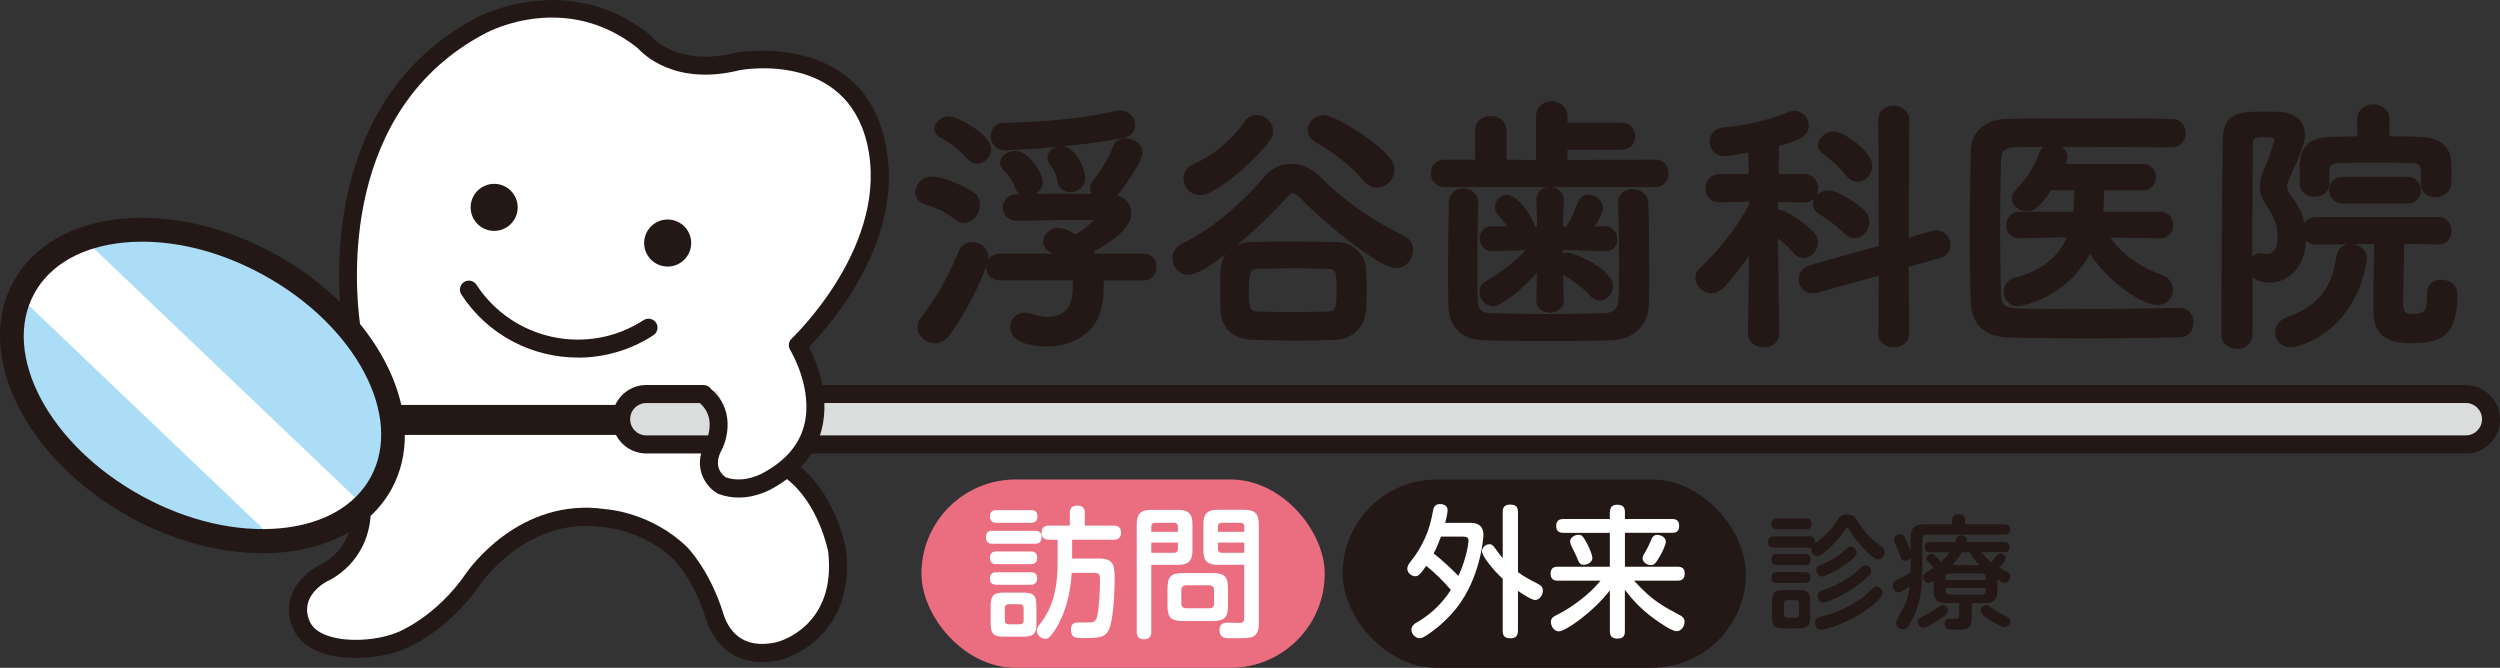 <?xml version="1.0" encoding="UTF-8"?>
<svg id="_レイヤー_1" data-name="レイヤー 1" xmlns="http://www.w3.org/2000/svg" viewBox="0 0 500.44 133.68">
  <rect x="0" y="0" width="500.44" height="133.68" fill="#333333" stroke="none"/>
  <defs>
    <style>
      .cls-1 {
        fill: #acddf7;
      }

      .cls-1, .cls-2, .cls-3, .cls-4, .cls-5 {
        stroke-width: 0px;
      }

      .cls-2 {
        fill: #231815;
      }

      .cls-3 {
        fill: #fff;
      }

      .cls-4 {
        fill: #dbdcdc;
      }

      .cls-5 {
        fill: #eb6d80;
      }
    </style>
  </defs>
  <path class="cls-3" d="M121.68,103.28c1.62,0,7.68.33,14.66,6.9.27.27,5.65,6.06,7.19,13.91.38,1.93,4.37,9.47,13.49,5.76.49-.2,10.17-3.39,11.07-15.96.04-.41-.39-11.28-9.89-20.28,9.83-7.44,4.25-21.62,2.11-24.94,4.3-4.72,20.37-20.4,15.37-41.11-4.51-18.72-25.2-15.58-26.09-15.42-13.48,3.34-20.08-2.92-21.19-4.15-14.87-11.66-30.76-3.51-31.43-3.16-34.1,17.39-26.21,60.57-26.12,61,.16.83,2.16,19.51,2.28,20.37.05.34,1.19,8.39-.29,17.59-1.79,11.09-11.03,9.44-12.81,17.26-.27,1.19.09,2.6.83,4.06,2.7,5.27,11.74,5.2,17.86,3.33.06-.02.11-.03.17-.04.09-.02,8.9-2.18,15.01-10.92.33-.56,10.79-15.92,27.67-14.2h.12Z"/>
  <g>
    <g>
      <path class="cls-2" d="M193.71,31.86c-2.05-2.32-3.62-3.29-5.56-4.37-.81-.43-1.13-1.03-1.13-1.62,0-1.3,1.35-2.59,2.92-2.59s8.48,3.56,8.48,6.53c0,1.57-1.35,2.97-2.81,2.97-.65,0-1.3-.27-1.89-.92Z"/>
      <path class="cls-2" d="M209.53,69.35c-1.71,0-7.3-.28-7.3-3.85,0-1.44,1.08-2.93,2.88-2.93.49,0,.93.08,1.33.26,1.15.4,2.22.61,3.15.61,3.53,0,5.17-1.93,5.17-6.09,0-.44,0-.83-.04-1.23h-14.52c-1.85,0-2.82-1.37-2.82-2.71,0-.02,0-.04,0-.06-1.1,3.23-4.05,9.38-7.25,13.65-.77,1.1-1.85,1.71-3.05,1.71-1.82,0-3.42-1.52-3.42-3.25,0-.67.27-1.38.76-1.99,3.02-3.83,5.33-7.91,7.49-13.21.46-1.14,1.48-1.82,2.73-1.82,1.54,0,3.2,1.16,3.2,3.04,0,.15-.03.34-.08.58.44-.74,1.27-1.3,2.44-1.3h10.66s-.1-.04-.15-.06c-1.18-.41-1.89-1.29-1.89-2.36,0-1.31,1.22-2.71,3.04-2.71.93,0,2,.41,3.46,1.32,1.47-.91,3.11-2.24,3.68-2.91h-1.85c-3.35,0-9.75.05-13.48.16-1.96,0-2.95-1.34-2.95-2.66s.99-2.66,2.88-2.66c.18,0,.37,0,.57-.01-.4-.27-.71-.67-.92-1.19-.44-1.11-1.1-2.5-2.24-3.48-.54-.47-.82-1.03-.82-1.62,0-1.25,1.42-2.39,2.98-2.39,2.8,0,5.58,4.58,5.58,6.22,0,1.05-.64,1.91-1.48,2.4,2.82-.04,6.32-.04,9.38-.01.66,0,1.3.01,1.9.02-.21-.35-.33-.73-.33-1.11,0-.59.24-1.19.66-1.68,1.45-1.71,2.95-4.29,4.02-6.88.37-.94,1.25-1.5,2.35-1.5,1.64,0,3.47,1.18,3.47,2.88,0,1.44-3.25,6.57-5.1,8.6,1.75.49,2.83,1.79,2.83,3.5,0,2.4-2.18,4.68-7.51,7.83l.21.31h9.67c1.86,0,2.71,1.38,2.71,2.66s-.85,2.71-2.71,2.71h-7.93c.04.43.06.87.06,1.34,0,1.46-.19,2.97-.55,4.49-1.05,4.43-5.41,7.4-10.85,7.4ZM192.95,44.62c-.59,0-1.24-.25-1.82-.7h0c-2.15-1.72-3.65-2.23-5.72-2.95l-.45-.16c-1.07-.36-1.74-1.24-1.74-2.31,0-1.49,1.31-3.15,3.2-3.15,2.89,0,7.5,2.47,8.28,3,.96.62,1.46,1.53,1.46,2.68,0,1.69-1.37,3.58-3.2,3.58ZM214.28,38.47c-1.33,0-2.31-.78-2.54-2.03-.26-1.35-.78-2.52-1.58-3.57-.33-.46-.48-.88-.48-1.33,0-1,.76-1.84,1.85-2.15-5.36.49-9.74.71-10.16.71-2.09,0-3.04-1.46-3.04-2.82s.95-2.71,2.71-2.71c8.61-.14,15.88-.91,22.25-2.36.31-.06.6-.12.92-.12,1.88,0,3.04,1.52,3.04,2.93,0,1.29-.92,2.31-2.35,2.6-3.67.73-8.1,1.28-12.13,1.67,2.85.29,4.48,4.88,4.48,6.37,0,1.74-1.55,2.82-2.98,2.82Z"/>
    </g>
    <path class="cls-2" d="M258.78,68.17c-2.73,0-5.44-.05-8.28-.16-3.75-.16-6.01-2.36-6.2-6.04-.05-1.04-.05-2.2-.05-3.32,0-1.55,0-3.14.05-4.4.06-1.33.42-2.47,1.05-3.38-3.05,2.38-5.85,4.12-7.41,4.12-2.04,0-3.25-1.65-3.25-3.25,0-1.29.77-2.42,2.07-3.04,6.53-3.12,12.86-9.12,16.3-13.31,1.38-1.66,3.35-2.61,5.41-2.61s4.09.92,5.75,2.58c4.99,4.94,10.49,8.81,16.82,11.84,1.18.59,1.85,1.62,1.85,2.83,0,1.75-1.39,3.63-3.47,3.63-2.96,0-12.87-7.64-19.09-13.97h0c-.62-.67-1.1-.98-1.52-.98-.36,0-.79.3-1.35.96-1.97,2.24-5.89,6.1-9.81,9.38.8-.35,1.73-.55,2.77-.6,4.58-.12,11.21-.1,17.2,0,3.46.06,5.72,2.82,5.84,5.34.06,1.24.11,2.57.11,3.91,0,1.47-.06,2.97-.11,4.18-.13,3.45-2.69,6.04-6.1,6.15-3.01.11-5.8.16-8.55.16ZM259.53,53.69c-2.58,0-5.32.05-7.66.11-1.57.04-1.89.77-1.89,4.36,0,3.77.37,4.16,1.94,4.2,2.17.05,4.49.11,6.79.11s4.84-.06,7.01-.11c1.48-.08,1.83-.44,1.83-3.87,0-4.18-.06-4.64-1.94-4.68-1.82-.05-3.94-.11-6.09-.11ZM240.31,39.06c-2.11,0-3.42-1.72-3.42-3.31,0-1.29.72-2.32,2.03-2.89,3.98-1.77,7.81-4.98,10.26-8.57.6-.84,1.44-1.3,2.36-1.3,1.73,0,3.31,1.55,3.31,3.25,0,.68-.22,1.33-.65,1.87-2.75,3.91-10.83,10.94-13.89,10.94ZM275.68,37.55c-1.03,0-1.99-.49-2.71-1.37-2.42-2.83-5.9-5.62-9.53-7.66-1.07-.59-1.66-1.48-1.66-2.49,0-1.62,1.47-2.98,3.2-2.98,2.2,0,10.05,4.83,13.18,8.49.64.76.98,1.62.98,2.48,0,1.88-1.62,3.52-3.47,3.52Z"/>
    <path class="cls-2" d="M309.37,68.27c-4.99,0-9.56-.06-12.54-.16-4.4-.17-6.85-2.75-6.91-7.24-.05-2.48-.05-5.19-.05-8.05,0-4.13.06-8.36.16-12.22.06-2.02,1.49-2.92,2.88-2.92,1.48,0,2.98.99,2.98,2.88v.07c-.1,3.43-.16,8.29-.16,13,0,2.33,0,4.53.05,6.25.05,2.02.71,2.72,2.6,2.81,2.82.1,7.02.16,11.53.16s8.6-.06,11.32-.16c1.74-.05,2.66-.96,2.76-2.71.11-2.2.11-4.9.11-7.75,0-4.63-.07-8.47-.21-11.42v-.19c0-1.9,1.52-2.77,2.93-2.77,1.52,0,3.08,1,3.15,2.91.1,2.81.16,7.62.16,12.87,0,2.5,0,5.08-.05,7.2-.1,4.3-3.05,7.16-7.5,7.29-3.34.1-8.15.16-13.19.16ZM310.24,62.6c-1.35,0-2.71-.86-2.71-2.5l.13-5.47c-3.14,3.51-7.23,6.67-8.75,6.67s-2.77-1.34-2.77-2.88c0-.88.47-1.64,1.28-2.11,3.21-1.9,5.78-3.89,7.99-6.22l-6.7.18c-1.67,0-2.51-1.28-2.51-2.55s.84-2.44,2.44-2.44l3.13.04c-.48-.67-1.05-1.31-1.64-1.97l-.29-.32c-.4-.47-.61-1.01-.61-1.58,0-1.28,1.19-2.44,2.5-2.44,2.09,0,5.29,4.67,5.51,6.37h.46l-.15-5.21c-.03-.77.21-1.44.68-1.93.49-.51,1.24-.8,2.04-.8,1.34,0,2.77.91,2.77,2.61v.11l-.2,5.22h.75c.97-1.79,1.8-3.58,2.26-4.85.38-1,1.16-1.57,2.15-1.57,1.36,0,2.88,1.18,2.88,2.77,0,.78-.82,2.27-1.67,3.59l2.08-.04c1.61,0,2.45,1.34,2.45,2.61,0,1.15-.73,2.39-2.34,2.39h-.11l-8.51-.25.02.74c.31-.13.64-.19.98-.19,1.29,0,9.09,3.21,9.09,6.71,0,1.53-1.22,2.88-2.61,2.88-.72,0-1.44-.36-1.95-.99-1.39-1.52-3.16-2.88-5.41-4.15l.14,5.08c0,1.62-1.43,2.5-2.77,2.5ZM331.41,37.44h-42.17c-1.85,0-2.82-1.39-2.82-2.77s.97-2.71,2.82-2.71h6.03v-5.76c0-2.05,1.63-2.98,3.15-2.98s3.15,1.02,3.15,2.98v5.77l5.91.05v-8.62c0-2.07,1.56-3.15,3.09-3.15s3.2,1.08,3.2,3.15v1.17h10.89c1.83,0,2.66,1.41,2.66,2.71s-.91,2.71-2.66,2.71h-10.89v2.02l17.64-.05c1.71,0,2.61,1.37,2.61,2.71s-.89,2.77-2.61,2.77Z"/>
    <path class="cls-2" d="M379.09,69.52c-1.54,0-3.09-.9-3.09-2.61l.1-11.76-12.27,3.44c-.38.13-.71.13-1,.13-1.8,0-2.77-1.45-2.77-2.82,0-1.3.86-2.4,2.19-2.8l13.85-3.9-.11-25.22c0-1.94,1.58-2.82,3.04-2.82s3.15.99,3.15,2.82l-.1,23.58,4.65-1.33c.33-.07.63-.13.89-.13,1.74,0,2.82,1.52,2.82,2.93,0,1-.55,2.22-2.1,2.64l-6.27,1.73.1,13.49c0,1.71-1.56,2.61-3.09,2.61ZM353.06,69.52c-1.52,0-3.15-.87-3.15-2.77l.19-15.52c-1.49,2.18-3.24,4.39-5.05,6.35-.75.75-1.58,1.13-2.42,1.13-1.7,0-3.25-1.45-3.25-3.04,0-.82.35-1.54,1.08-2.2,2.89-2.57,7.14-7.7,9.71-12.6l-.02-.51-5.83.15c-2.04,0-2.94-1.46-2.94-2.82,0-1.43,1.01-2.88,2.93-2.88h5.75l-.09-4.26c-.19.03-.4.07-.63.11-1.99.34-3.67.62-4.12.62-1.94,0-2.98-1.51-2.98-2.93,0-1.26.81-2.62,2.6-2.82,5.09-.49,8.68-1.34,13.26-3.15.41-.14.73-.2,1.05-.2,1.62,0,2.93,1.34,2.93,2.98,0,2.22-2.25,3.02-5.96,4.06-.02.67-.03,1.63-.05,2.78-.01.85-.02,1.8-.04,2.82h5c1.92,0,2.93,1.45,2.93,2.88,0,.49-.12.99-.36,1.42.54-.59,1.39-1,2.45-1,2.09,0,6.09,2.92,7.1,3.93.71.71,1.06,1.52,1.06,2.41,0,1.73-1.37,3.2-2.98,3.2-.75,0-1.47-.34-2.14-1.01h0c-1.65-1.71-4.08-3.26-4.88-3.77-.81-.46-1.31-1.25-1.31-2.1,0-.38.1-.76.3-1.11-.48.51-1.19.86-2.12.86l-5.17-.1v1.58h.04c2.28,0,6.88,4.16,7.08,4.39.58.64.87,1.35.87,2.16,0,1.62-1.37,3.09-2.88,3.09-.78,0-1.51-.38-2.11-1.1-.63-.82-1.72-1.84-3-2.83.06,8,.26,18.85.26,18.97v.06c0,1.9-1.63,2.77-3.15,2.77ZM371.8,36.41c-.59,0-1.46-.22-2.28-1.27h0c-1.23-1.63-3.16-3.32-4.53-4.27-.89-.65-1.08-1.35-1.08-1.81,0-1.42,1.56-2.77,3.2-2.77,1.73,0,7.68,3.9,7.68,6.87,0,1.76-1.37,3.25-2.98,3.25Z"/>
    <path class="cls-2" d="M417.21,67.73c-5.18,0-10.25-.05-15.08-.16-4.73-.11-7.44-2.6-7.62-7.01-.15-3.66-.22-8.04-.22-13.41,0-5.84.11-11.82.22-16.97.06-3.76,2.95-6.32,7.19-6.38,4.7-.11,10.55-.11,16.21-.11s11.72,0,16.75.11c1.96,0,2.87,1.49,2.87,2.88s-.99,2.82-2.88,2.82c-9.15-.07-16.35-.11-22.01-.11.72.47,1.23,1.2,1.23,2.09,0,.16,0,.35-.4,1.34h15.5c1.71,0,2.61,1.31,2.61,2.61s-.9,2.66-2.61,2.66h-7.77c-.01.99-.07,3.02-.2,4.29h11.37c1.75,0,2.66,1.34,2.66,2.66s-.9,2.66-2.61,2.66h-.06l-9.96-.15c2.3,3.27,6,5.95,10.29,7.44,1.43.52,2.28,1.64,2.28,3.01,0,1.47-1.08,3.04-3.09,3.04-3.27,0-10.15-4.87-13.52-10.26-5.03,9.39-14.36,10.53-14.45,10.53-1.77,0-2.82-1.49-2.82-2.93,0-1.37.87-2.42,2.31-2.81,5.08-1.29,8.55-4,10.34-8.07l-9.44.2c-1.89,0-2.72-1.35-2.72-2.61s.95-2.71,2.71-2.71h10.73l.12-1.17c.04-.91.05-2.02.05-3.12h-4.58c-2.64,3.89-3.77,4.21-4.86,4.21-1.62,0-3.04-1.19-3.04-2.55,0-.6.25-1.16.74-1.65,2.29-2.4,3.54-4.36,4.91-7.77.17-.38.39-.69.67-.93-1.85,0-3.57.02-5.05.05-2.93.05-3.41.8-3.45,3.18-.11,4.34-.16,8.79-.16,13.22s.05,8.72.16,12.73c.09,2.6.69,3.08,4,3.19,3.14.05,6.82.11,10.67.11,6.02,0,13.07-.09,20.94-.27h.07c1.89,0,2.88,1.47,2.88,2.93s-.88,2.98-2.82,2.98c-5.7.15-11.94.22-19.06.22Z"/>
    <path class="cls-2" d="M447.83,69.84c-1.56,0-3.15-.99-3.15-2.88,0-4.14.01-25.45.27-39,.12-5.62,3.56-5.62,8.33-5.62,1.02,0,2.07,0,3,.06,3.15.11,5.11,1.87,5.11,4.6,0,1.04-.25,2.6-3.23,9.01-.23.46-.33.86-.33,1.3,0,.6.25,1.2.76,1.85,1.44,1.81,2.3,3.53,2.72,5.51.44-.7,1.21-1.22,2.29-1.22h24.52c1.71,0,2.61,1.39,2.61,2.77s-.88,2.71-2.55,2.71l-6.91-.1c-.02,1-.04,2.23-.07,3.52-.06,3.01-.14,6.42-.14,8.18,0,1.53.26,2.31,1.66,2.31,2.68,0,3.12-.51,3.12-3.6v-.59c0-1.84,1.42-2.66,2.82-2.66,1.5,0,3.25.81,3.25,3.09,0,8.09-3.25,9.63-9.25,9.63-5.31,0-7.57-2.01-7.57-6.71,0-1.58.05-9.31.15-13.16l-4,.04c1.34.27,2.58,1.33,2.58,2.92,0,.13,0,.35-.08.59-2.42,13.96-13.27,17.13-15.16,17.13-2.04,0-3.15-1.54-3.15-2.98,0-1.08.63-2.45,2.39-3.06,7.05-2.52,9.04-6.68,9.88-12.13.22-1.5,1.2-2.23,2.17-2.45l-6.26.06c-.87,0-1.54-.33-1.99-.83-.11,4.83-3.21,8.44-7.3,8.44-1.28,0-2.62-.32-3.44-1.13v11.53c0,1.87-1.57,2.88-3.04,2.88ZM453.55,27.45c-2.16,0-2.58.11-2.58,1.39-.05,4.35-.11,10.96-.11,18.09v4.47c.44-.47,1.02-.75,1.66-.75.24,0,.43.05.61.1l.2.05c.2.04.36.07.54.07.94,0,2.04-.89,2.04-3.39,0-2.22-.62-4.08-2.01-6.03-1.07-1.52-1.55-2.8-1.55-4.12,0-.98.25-1.99.8-3.27,1.16-2.54,2.09-5.62,2.12-6.03,0-.26,0-.57-1.71-.57ZM482.01,40.73h-13.01c-1.82,0-2.77-1.34-2.77-2.66s.95-2.66,2.77-2.66h13.01c1.71,0,2.61,1.34,2.61,2.66s-.9,2.66-2.61,2.66ZM487.52,39.49c-1.46,0-2.93-.93-2.93-2.71v-2.27c0-1.58-.45-1.83-2-1.88-2.01-.05-4.66-.11-7.22-.11-2.06,0-4.33.04-6.95.11-1.82.05-2.11.45-2.11,1.71v2.32c0,3.64-5.97,3.63-5.97,0v-2.7c0-2.23,0-6.37,5.99-6.55,1.76-.05,3.62-.1,5.56-.11l-.05-3.33c0-2.06,1.64-3.1,3.25-3.1s3.25,1.06,3.25,3.04l-.05,3.39c2.18,0,4.41,0,6.38.11,4.99.23,6.04,3.1,6.04,5.47v3.78c-.13,1.87-1.71,2.82-3.2,2.82Z"/>
  </g>
  <g>
    <path class="cls-4" d="M143.5,78.28s3.79,5.99-1.6,10.57l-13.97-.2s-2.99-1.2-4.39-4.39c0,0,1.6-5.39,5.39-5.59l14.57-.4Z"/>
    <path class="cls-4" d="M164.32,78.67s-.38,7.98-2.37,9.78l331.58.4s10.97-5.39,0-10.38l-329.21.2Z"/>
    <path class="cls-1" d="M75.69,98.03c7.89-12.19.48-31.09-18.99-43.7-19.47-12.6-43.2-12.29-51.1-.1-7.89,12.19-1.34,36.52,19.4,46.89s42.79,9.09,50.69-3.1Z"/>
    <path class="cls-3" d="M72.84,101.28L16.6,47.65c-11.27,2.53-12.89,11.53-12.89,11.53l51.08,48.7s13.69-1.53,18.05-6.61Z"/>
    <g>
      <path class="cls-2" d="M493.6,77.08H164.6c-.65-3.35-1.88-6.12-2.66-7.65,4.24-4.33,19.81-21.86,15.12-41.59-5.14-21.63-29.36-17.37-29.72-17.3-11.72,2.94-16.82-3.08-17.02-3.32-.08-.1-.18-.2-.28-.28-16.24-13.06-34.15-3.65-34.31-3.57-27.18,14.07-28.53,43.98-27.69,57.07-3.7-3.62-8.1-6.92-13.1-9.65-9.97-5.45-20.82-7.94-30.56-7-10.08.97-17.8,5.47-21.73,12.67-7.95,14.54,2.57,35.66,23.45,47.08,8.6,4.7,17.85,7.2,26.47,7.2,1.38,0,2.74-.06,4.09-.19,5.06-.49,9.52-1.86,13.21-4.02-1.7,4.74-5.64,6.48-5.84,6.57-.04.02-.08.04-.12.05-3.03,1.52-8.03,6.11-5.27,12.61,1.4,3.29,5.03,5.37,10.24,5.85,4.1.38,8.77-.29,12.1-1.71.35-.13,8.6-3.39,15.24-13.03.09-.14,9.42-13.59,24.51-11.35.05,0,.11.01.16.02.08,0,7.83.55,14.04,6.49.04.04,4,4.1,6.4,11.89,1.37,4.43,4.98,8.61,11.24,8.61,1.16,0,2.41-.14,3.76-.46.15-.04,15.15-3.87,12.99-22.24-.08-.45-1.95-10.41-9.03-16.33.81-.85,1.52-1.75,2.12-2.71h331.19c3.77,0,6.84-3.07,6.84-6.84s-3.07-6.84-6.84-6.84ZM97.41,6.54c.65-.34,15.94-8.3,30.24,3.08,1.06,1.21,7.49,7.67,20.45,4.42.86-.16,21.1-3.66,25.45,14.62,4.81,20.23-14.88,38.93-15.08,39.12-.63.59-.75,1.53-.3,2.26.05.08,4.72,7.75,2.79,15.14-1,3.84-3.67,6.98-8.01,9.38-.04.02-3.8,2.34-7.67.99-.67-.46-2.62-2.16-.84-5.44,1.34-2.54,2.56-8.31-2.1-12.24-.32-.48-.87-.8-1.5-.8h-11.47c-2.75,0-5.12,1.64-6.21,3.99h-42.83c-1.24-5.49-4.08-11.07-8.26-16.21-.99-7.18-4.26-42.99,25.33-58.31ZM140.08,80.68c2.42,2.09,2.13,4.88,1.67,6.48h-12.37c-1.79,0-3.24-1.45-3.24-3.24s1.45-3.24,3.24-3.24h10.7ZM56.21,105.74c-8.79.84-18.66-1.44-27.8-6.44C9.85,89.16.18,70.96,6.87,58.74c3.15-5.76,9.54-9.38,17.98-10.19,1.2-.12,2.41-.17,3.64-.17,7.82,0,16.26,2.29,24.15,6.61,18.56,10.15,28.23,28.34,21.55,40.56-3.15,5.76-9.54,9.38-17.98,10.19ZM165.77,110.33c1.76,15.03-9.79,18.09-10.26,18.21-7.27,1.69-9.84-2.85-10.72-5.71-2.66-8.63-7.1-13.17-7.32-13.4-6.94-6.63-15.26-7.44-16.26-7.51-17.31-2.53-27.52,12.27-27.94,12.89-5.96,8.66-13.49,11.68-13.62,11.73-2.84,1.21-6.93,1.78-10.43,1.46-2.21-.2-6.09-.95-7.25-3.67-2.05-4.83,2.81-7.59,3.53-7.97.89-.4,7.99-3.84,8.69-13.08,1.68-1.58,3.1-3.39,4.21-5.42,1.81-3.32,2.66-6.98,2.64-10.79h42.27c1.14,2.19,3.43,3.7,6.07,3.7h10.97c-1.04,4.11,1.47,6.95,3.23,7.98.09.05.18.1.28.13,1.39.52,2.74.72,4,.72,3.88,0,6.85-1.86,6.94-1.92.99-.55,1.89-1.15,2.74-1.77,6.42,5,8.23,14.44,8.23,14.44ZM493.6,87.16H164.11c.12-.35.25-.7.34-1.07.48-1.84.63-3.67.57-5.42h328.58c1.79,0,3.24,1.45,3.24,3.24s-1.45,3.24-3.24,3.24Z"/>
      <path class="cls-2" d="M98.92,46.22c2.6,0,4.71-2.11,4.71-4.71s-2.11-4.71-4.71-4.71-4.71,2.11-4.71,4.71,2.11,4.71,4.71,4.71Z"/>
      <path class="cls-2" d="M133.65,53.36c2.6,0,4.71-2.11,4.71-4.71s-2.11-4.71-4.71-4.71-4.71,2.11-4.71,4.71,2.11,4.71,4.71,4.71Z"/>
      <path class="cls-2" d="M115.69,71.59c5.19,0,10.44-1.45,15.11-4.49.83-.54,1.07-1.66.53-2.49-.54-.83-1.66-1.07-2.49-.53-11.18,7.27-26.19,4.09-33.47-7.09-.54-.83-1.66-1.07-2.49-.53-.83.54-1.07,1.66-.53,2.49,5.32,8.18,14.24,12.63,23.34,12.63Z"/>
    </g>
  </g>
  <rect class="cls-5" x="184.45" y="95.98" width="80.73" height="37.7" rx="18.85" ry="18.85"/>
  <rect class="cls-2" x="268.76" y="95.98" width="80.73" height="37.7" rx="18.85" ry="18.85"/>
  <g>
    <path class="cls-3" d="M198.67,108.84c-.4,0-1.31,0-1.31-1.28s.8-1.31,1.31-1.31h8.49c.4,0,1.34,0,1.34,1.28s-.88,1.31-1.34,1.31h-8.49ZM199.5,104.65c-.37,0-1.34,0-1.34-1.25s.91-1.28,1.34-1.28h6.84c.34,0,1.34,0,1.34,1.25s-.97,1.28-1.34,1.28h-6.84ZM199.5,112.92c-.4,0-1.34,0-1.34-1.25s.94-1.28,1.34-1.28h6.81c.37,0,1.31,0,1.31,1.25s-.91,1.28-1.31,1.28h-6.81ZM199.5,117.05c-.37,0-1.34,0-1.34-1.25s.97-1.25,1.34-1.25h6.81c.37,0,1.31,0,1.31,1.23s-.94,1.28-1.37,1.28h-6.76ZM207.48,124.69c0,2.25-.57,2.76-2.77,2.76h-3.62c-2.19,0-2.79-.48-2.79-2.76v-3.28c0-2.25.57-2.79,2.79-2.79h3.59c2.22,0,2.79.51,2.79,2.79v3.28ZM204.91,121.75c0-.48-.23-.8-.8-.8h-2.17c-.48,0-.8.23-.8.8v2.42c0,.57.29.8.8.8h2.17c.51,0,.8-.26.8-.8v-2.42ZM214.6,111.8h5.22c2.54,0,3.31.68,3.31,3.65,0,2.59-.17,7.7-.97,10.09-.71,2.19-2.17,2.19-5.59,2.19-1.05,0-2.19,0-2.19-1.71,0-1.14.66-1.37,1.2-1.42h2.42c1,0,1.45-.14,1.74-1.77.28-1.54.46-4.82.46-6.33,0-1.4,0-1.82-1.17-1.82h-4.5c-.23,3.93-1.14,7.92-3.22,11.23-1.23,1.94-1.68,1.97-2.05,1.97-.77,0-1.71-.68-1.71-1.62,0-.43.17-.77.57-1.28,1.23-1.6,3.59-4.65,3.59-12.29v-4.65h-1.77c-.83,0-1.45-.37-1.45-1.43,0-1.4,1.14-1.4,1.51-1.4h4.16v-2.51c0-1.08.46-1.48,1.54-1.48,1.37,0,1.45.91,1.45,1.48v2.51h5.76c.34,0,1.51,0,1.51,1.4s-1.14,1.43-1.51,1.43h-8.29v3.76Z"/>
    <path class="cls-3" d="M230.46,126.46c0,.37,0,1.51-1.43,1.51s-1.48-1.08-1.48-1.51v-21.52c0-2.17.88-2.88,2.88-2.88h5.39c1.97,0,2.88.71,2.88,2.88v5.25c0,2.22-.97,2.88-2.88,2.88h-5.36v13.4ZM235.79,106.45v-1c0-.43-.17-.8-.8-.8h-3.73c-.68,0-.8.43-.8.8v1h5.33ZM230.46,110.66h4.53c.51,0,.8-.23.8-.8v-1.25h-5.33v2.05ZM245.82,121.07c0,2.57-.63,3.25-3.25,3.25h-5.62c-2.59,0-3.25-.66-3.25-3.25v-3.11c0-2.59.66-3.25,3.25-3.25h5.62c2.57,0,3.25.63,3.25,3.25v3.11ZM243.03,118.19c0-.71-.34-1.03-1-1.03h-4.53c-.68,0-1.03.34-1.03,1.03v2.57c0,.63.29,1,1.03,1h4.53c.8,0,1-.43,1-1v-2.57ZM243.77,113.06c-1.91,0-2.88-.63-2.88-2.88v-5.25c0-2.17.88-2.88,2.88-2.88h5.33c2,0,2.88.71,2.88,2.88v20.07c0,.51-.03,1.8-1.11,2.42-.54.34-2.31.34-3.51.34-1.8,0-2.25,0-2.68-.31s-.57-.83-.57-1.31c0-1.14.63-1.51,1.65-1.51.4,0,2.05.06,2.39.06.68,0,.91-.26.91-1v-10.63h-5.3ZM249.07,106.45v-1c0-.51-.23-.8-.8-.8h-3.68c-.54,0-.8.26-.8.8v1h5.27ZM249.07,110.66v-2.05h-5.27v1.25c0,.54.26.8.8.8h4.47Z"/>
  </g>
  <g>
    <path class="cls-3" d="M294.13,104.66c1.23,0,2.82.17,2.82,2.51,0,.29-.51,8.32-5.36,14.51-1.94,2.45-4.22,4.33-6.07,5.53-.71.46-1.05.54-1.37.54-.83,0-1.62-.86-1.62-1.68s.63-1.23,1.14-1.51c1.91-1.08,4.65-3.16,6.76-6.47-1.34-1.6-3.28-3.51-4.93-4.82-1.37,2-1.74,2.08-2.19,2.08-.74,0-1.6-.66-1.6-1.51,0-.31.14-.77.49-1.2,1.37-1.74,2.17-2.99,3.05-4.93.8-1.77,1.2-3.25,1.65-5.67.14-.74.6-1.14,1.37-1.14s1.51.37,1.51,1.23c0,.34-.14,1.25-.49,2.54h4.85ZM288.46,107.42c-.46,1.25-.97,2.42-1.48,3.36,1.8,1.4,3.79,3.31,4.96,4.5,1.6-3.42,2.02-6.53,2.02-7.01,0-.51-.11-.85-1.14-.85h-4.36ZM303.85,126.29c0,.43-.03,1.48-1.42,1.48-1.14,0-1.62-.37-1.62-1.48v-10.43c-2.08-1.91-4.16-4.62-4.16-5.5,0-.66.63-1.42,1.48-1.42.54,0,.83.31,1.23.91.77,1.11,1.2,1.6,1.45,1.88v-9.24c0-.48.03-1.48,1.43-1.48,1.11,0,1.62.34,1.62,1.48v12.03c1.31.97,2.05,1.34,3.91,2.31.66.34,1.08.66,1.08,1.4,0,.88-.68,1.88-1.57,1.88-.68,0-2.62-1.28-3.42-1.82v8.01Z"/>
    <path class="cls-3" d="M322.28,102.49c0-.66.2-1.45,1.42-1.45.91,0,1.57.29,1.57,1.45v1.4h9.41c.4,0,1.45,0,1.45,1.34,0,1.03-.43,1.43-1.45,1.43h-9.41v6.78h10.49c.37,0,1.48,0,1.48,1.31,0,1.11-.51,1.48-1.48,1.48h-8.67c3.62,3.99,5.64,5.02,9.26,6.96.37.2.86.51.86,1.31,0,.86-.66,1.85-1.57,1.85-.97,0-3.31-1.62-4.42-2.42-3.11-2.25-4.79-4.36-5.96-5.87v8.29c0,.49-.03,1.48-1.4,1.48-1.11,0-1.6-.37-1.6-1.48v-8.18c-3.25,4.25-8.84,8.21-10.21,8.21-1,0-1.6-1.08-1.6-1.88,0-.74.46-1.03,1.11-1.37,2.37-1.17,4.33-2.62,5.7-3.76,1.68-1.4,2.62-2.54,3.13-3.13h-8.52c-.4,0-1.48,0-1.48-1.4,0-1.31.88-1.4,1.48-1.4h10.38v-6.78h-9.26c-.4,0-1.48,0-1.48-1.37,0-1.25.83-1.4,1.48-1.4h9.26v-1.4ZM317.72,108.87c.57,1.08,1.03,2.31,1.03,2.82,0,.88-.97,1.37-1.74,1.37s-.97-.46-1.45-1.71c-.03-.09-.85-1.77-.97-2-.11-.26-.29-.6-.29-.97,0-.83,1.03-1.34,1.68-1.34.74,0,1,.49,1.74,1.82ZM333.45,108.39c0,.8-.83,2.37-1.34,3.22-.74,1.25-1.05,1.51-1.62,1.51-.74,0-1.68-.54-1.68-1.34,0-.4.08-.51.68-1.57.46-.77.71-1.37,1.11-2.31.17-.43.54-.83,1.05-.83,1.11,0,1.8.68,1.8,1.31Z"/>
  </g>
  <g>
    <path class="cls-2" d="M355.03,109.61c-.32,0-1.11,0-1.11-1.11s.64-1.14,1.11-1.14h7.16c.4,0,1.29.02,1.11,1.41,2.52-1.73,3.41-3.04,4.57-4.74.4-.57.72-1.06,1.85-1.06s1.53.49,1.85.99c1.01,1.58,2.1,3.21,4.4,4.97.17.12.89.62,1.01.77.22.22.3.52.3.79,0,.84-.69,1.51-1.28,1.51-.74,0-2.1-1.33-2.84-2.1-1.36-1.41-2.47-2.92-2.99-3.83-.17-.3-.25-.44-.42-.44-.22,0-.35.25-.44.4-1.01,1.73-4.37,5.31-5.53,5.31-.72,0-1.38-.89-1.19-1.73-.15,0-.22.02-.4.02h-7.16ZM355.73,105.93c-.32,0-1.14,0-1.14-1.06s.81-1.11,1.14-1.11h5.78c.3,0,1.14,0,1.14,1.09s-.77,1.09-1.14,1.09h-5.78ZM355.73,113.12c-.32,0-1.14,0-1.14-1.11s.81-1.11,1.14-1.11h5.58c.32,0,1.14,0,1.14,1.11s-.74,1.11-1.14,1.11h-5.58ZM355.73,116.7c-.3,0-1.14,0-1.14-1.11s.84-1.06,1.14-1.06h5.58c.27,0,1.14,0,1.14,1.06s-.79,1.11-1.19,1.11h-5.53ZM362.35,123.37c0,1.9-.45,2.42-2.4,2.42h-2.87c-1.9,0-2.37-.47-2.37-2.42v-2.84c0-1.95.47-2.42,2.4-2.42h2.84c1.9,0,2.4.47,2.4,2.42v2.84ZM360.12,120.83c0-.42-.17-.69-.67-.69h-1.66c-.44,0-.69.2-.69.69v2.15c0,.44.25.69.69.69h1.66c.57,0,.67-.37.67-.69v-2.15ZM364.45,123.47c1.36-.35,5.11-1.31,8.79-4.17.3-.25,1.51-1.46,1.78-1.68.15-.12.35-.25.59-.25.54,0,1.26.57,1.26,1.26,0,.87-1.53,2.12-2.47,2.87-4,3.14-8.97,4.57-9.88,4.57s-1.19-.84-1.19-1.36c0-.94.67-1.14,1.11-1.24ZM369.21,113.14c-1.46,1.01-3.85,2.27-4.5,2.27-.69,0-1.14-.77-1.14-1.31,0-.62.3-.74,1.63-1.33,1.04-.44,2.57-1.29,3.88-2.42.96-.84,1.06-.94,1.41-.94.4,0,1.16.39,1.16,1.26,0,.72-1.58,1.88-2.45,2.47ZM365.09,118.08c4.37-1.56,6.65-3.68,7.44-4.47.32-.3.54-.47.84-.47.54,0,1.19.54,1.19,1.19,0,.37-.12.64-1.11,1.53-2.89,2.62-7.56,4.77-8.47,4.77s-1.09-.99-1.09-1.24c0-.86.2-.94,1.21-1.31Z"/>
    <path class="cls-2" d="M382.46,111.71c-.3.32-.72.52-1.16.52-.62,0-.67-.17-1.26-1.8-.25-.69-.32-.84-.72-1.75-.07-.2-.17-.42-.17-.72,0-.62.67-1.06,1.21-1.06.59,0,.84.47,1.04.89.22.44,1.01,2.35,1.06,2.47v-2.54c0-2.12.86-2.77,2.74-2.77h5.58v-.96c0-.94.77-1.06,1.24-1.06.69,0,1.33.2,1.33,1.06v.96h7.76c.44,0,1.26.07,1.26,1.04,0,.84-.57,1.04-1.26,1.04h-15.34c-.69,0-.96.35-.96.99v5.51c0,2.27,0,6.82-2.1,10.6-.94,1.73-1.29,1.83-1.8,1.83-.69,0-1.36-.57-1.36-1.19,0-.4.17-.74.37-1.09,1.46-2.64,1.61-2.87,2.03-4.5.22-.89.27-1.48.32-1.85-.3.22-1.61,1.26-2.3,1.26-.87,0-1.04-1.06-1.04-1.43,0-.79.52-1.01.99-1.21.89-.37,1.75-.89,2.52-1.36,0-.17.02-.77.02-1.06v-1.8ZM387.84,124.24c-.74.47-2.22,1.38-2.87,1.38-.77,0-1.06-.74-1.06-1.16,0-.59.15-.67,1.68-1.43,1.04-.52,1.56-.89,2.49-1.56.3-.22.49-.32.82-.32.54,0,1.09.47,1.09,1.16,0,.42-.62.96-2.15,1.93ZM399.82,118.38c0,.91-.1,2.32-2.32,2.32h-2.79v2.77c0,2.52-.84,2.57-3.26,2.57-1.41,0-2.17,0-2.17-1.16,0-.52.22-1.04,1.04-1.04.22,0,1.24.05,1.41,0,.32-.05.47-.2.47-.72v-2.42h-2.82c-2.12,0-2.3-1.28-2.3-2.3v-2.1c-.44.27-.74.4-1.04.4-.67,0-1.06-.69-1.06-1.21s.37-.77.62-.91c.22-.15,1.26-.79,1.46-.94-.22-.25-.32-.32-1.11-1.19-.25-.25-.35-.4-.35-.62,0-.52.62-.96,1.09-.96.3,0,.49.17.69.37.67.64.77.74,1.19,1.21.59-.57,1.11-1.09,1.66-1.9h-3.9c-.27,0-1.06,0-1.06-.99,0-.79.35-1.04,1.06-1.04h5.01c.05-.12.25-.67.3-.79.1-.22.22-.57.82-.57.2,0,1.28.07,1.28.91,0,.2-.05.35-.07.44h7.51c.37,0,1.06.02,1.06,1.01,0,.89-.57,1.01-1.06,1.01h-4.55c1.14,1.29,1.26,1.43,1.93,1.98.27-.27.35-.37,1.09-1.31.2-.25.4-.37.72-.37.52,0,1.14.42,1.14.89s-.94,1.46-1.36,1.88c.3.17,1.58.84,1.83,1.01.4.25.44.47.44.74,0,.59-.39,1.31-1.16,1.31-.3,0-.54-.1-1.41-.64v2.35ZM389.47,116.08h7.98v-.59c0-.4-.15-.69-.69-.69h-6.6c-.47,0-.69.22-.69.69v.59ZM389.47,117.69v.64c0,.47.22.69.69.69h6.6c.57,0,.69-.32.69-.69v-.64h-7.98ZM396.27,113.14c-1.21-1.26-1.61-1.93-1.98-2.59h-1.58c-.07.1-.79,1.36-1.9,2.59h5.46ZM397.62,121.12c.3,0,.4.07,1.16.62,1.04.77,2.03,1.24,3.09,1.78.32.15.57.35.57.79,0,.47-.35,1.23-1.21,1.23-.52,0-2.03-.86-2.64-1.26-.72-.44-2.08-1.31-2.08-2s.59-1.16,1.11-1.16Z"/>
  </g>
</svg>